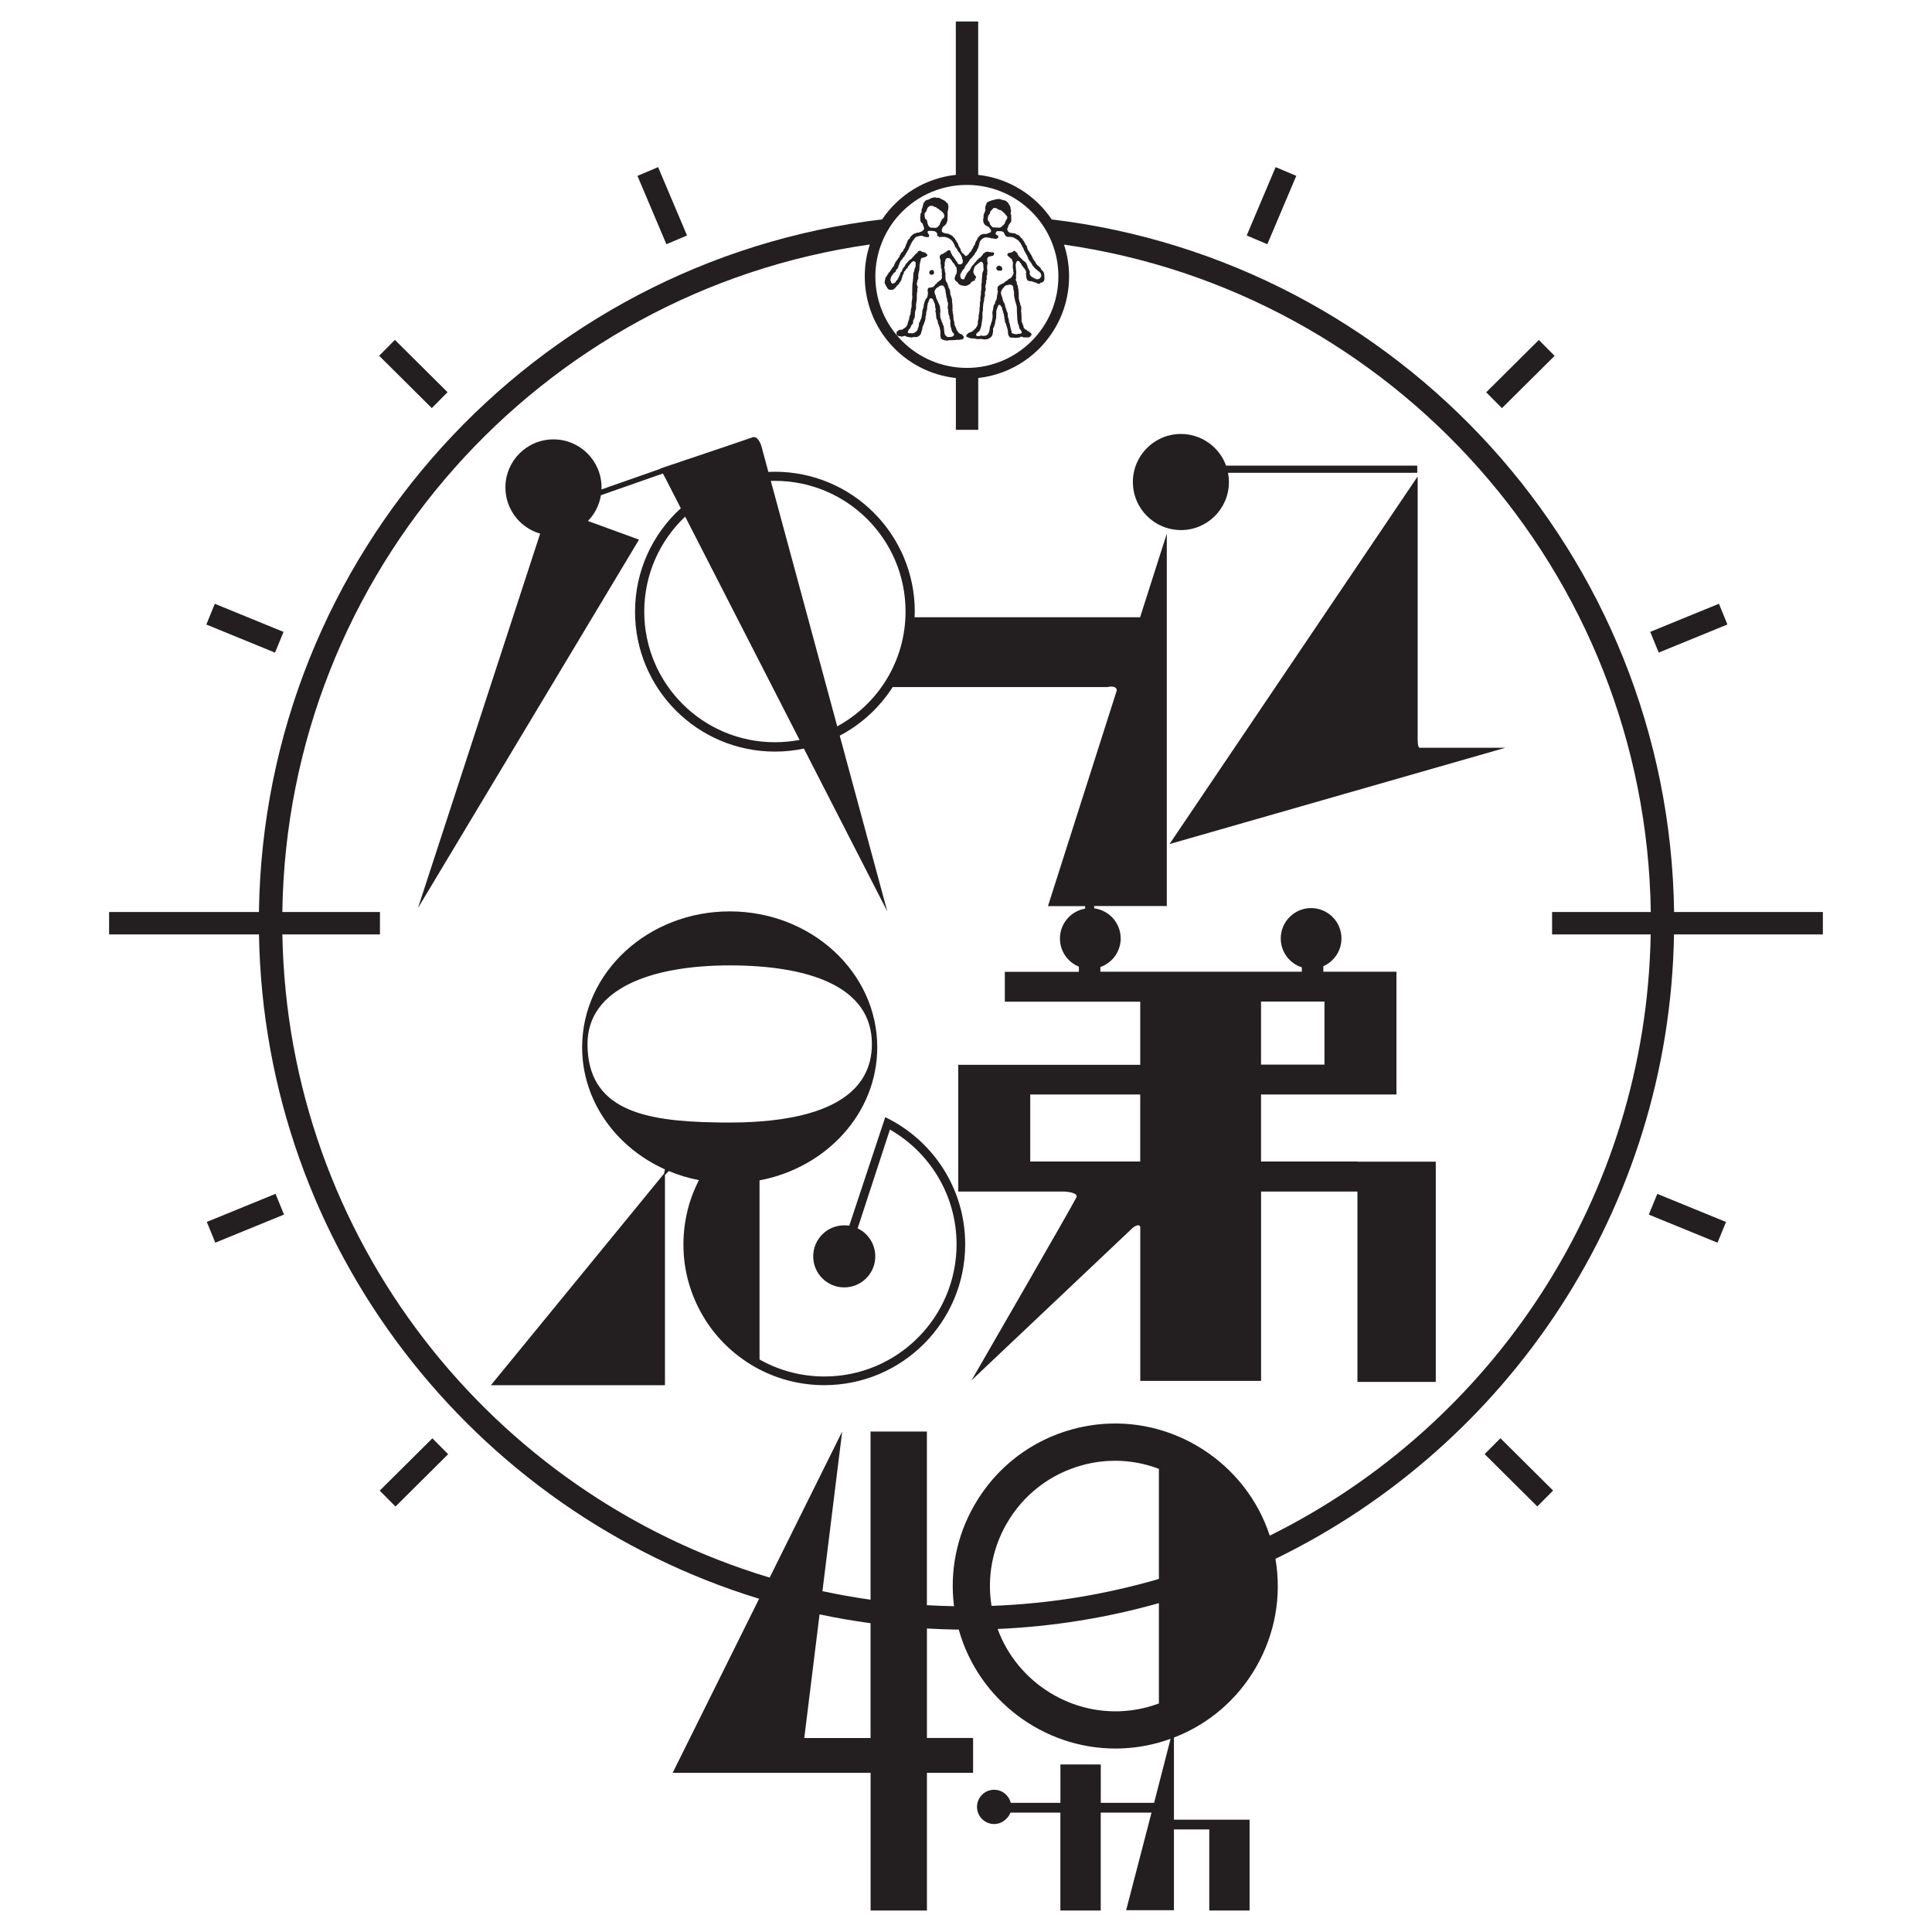 <?xml version="1.0" encoding="UTF-8"?>
<svg xmlns="http://www.w3.org/2000/svg" id="Layer_1" version="1.1" viewBox="0 0 450 450">
  <defs>
    <style>
      .st0, .st1 {
        fill: #231f20;
      }

      .st1 {
        fill-rule: evenodd;
      }
    </style>
  </defs>
  <rect class="st0" x="390.4" y="275.1" width="5.22" height="17.29" transform="translate(-18.4 540.07) rotate(-67.75)"></rect>
  <rect class="st0" x="351.16" y="334.31" width="5.22" height="17.29" transform="translate(-138.86 352.13) rotate(-45.18)"></rect>
  <rect class="st0" x="54.43" y="137.68" width="5.22" height="17.29" transform="translate(-99.98 143.71) rotate(-67.75)"></rect>
  <rect class="st0" x="93.67" y="78.46" width="5.21" height="17.29" transform="translate(-33.37 94) rotate(-45.18)"></rect>
  <rect class="st0" x="151.64" y="39.26" width="5.22" height="17.29" transform="translate(-6.47 63.94) rotate(-22.95)"></rect>
  <rect class="st0" x="384.71" y="143.71" width="17.29" height="5.22" transform="translate(-26.11 159.83) rotate(-22.25)"></rect>
  <rect class="st0" x="345.47" y="84.5" width="17.29" height="5.21" transform="translate(41.55 274.95) rotate(-44.82)"></rect>
  <rect class="st0" x="287.5" y="45.29" width="17.29" height="5.22" transform="translate(136.57 301.93) rotate(-67.05)"></rect>
  <rect class="st0" x="48.53" y="281.13" width="17.29" height="5.22" transform="translate(-103.15 42.76) rotate(-22.24)"></rect>
  <rect class="st0" x="87.77" y="340.35" width="17.29" height="5.21" transform="translate(-213.72 167.65) rotate(-44.82)"></rect>
  <path class="st1" d="M316.16,270.54h-22.44v-15.61h31.54v-28.6h-17.03v-1.28c2.49-1.1,4.22-3.58,4.22-6.47,0-3.91-3.17-7.07-7.07-7.07s-7.07,3.17-7.07,7.07c0,3.15,2.06,5.82,4.91,6.73v1.02h-46.92v-1.09c2.75-.97,4.73-3.58,4.73-6.66,0-3.6-2.7-6.57-6.18-7.01v-.54h16.92v-86.74l-6.22,19.48h-52.53c.02-.44.05-.87.05-1.31,0-17.99-14.59-32.58-32.58-32.58-.51,0-1.02.01-1.52.04l-1.68-6.2s-.77-2.32-2.01-1.86c-.77.29-8.91,3.03-14.95,5.07v-.02s-1.72.6-1.72.6c-2.8.94-4.82,1.62-4.82,1.62l.03.06-13.72,4.81c0-.15.01-.31.01-.47,0-6.18-5.01-11.19-11.2-11.19s-11.19,5.01-11.19,11.19c0,5.11,3.42,9.41,8.09,10.76l-28.46,87.21,51.49-85.81-11.9-4.34c1.56-1.61,2.65-3.69,3.02-6l14.44-5.06.47.87,3.7,7.22c-6.55,5.96-10.66,14.55-10.66,24.1,0,17.99,14.58,32.58,32.58,32.58,2.31,0,4.57-.24,6.75-.7l19.43,37.93-11.08-40.94c5.03-2.64,9.28-6.56,12.33-11.32h50.08s1.94-.54,2.13.74l-16.04,50.28h8.65v.59c-3.33.57-5.86,3.47-5.86,6.96,0,2.96,1.82,5.5,4.41,6.55v1.21h-17.25v6.96h31.54v14.69h-42.39v29.53h24.87c1.44.13,3.04.47,2.65,1.35-.69,1.55-24.42,42.61-24.42,42.61l37.57-35.54s1.39-1.13,1.73-.21v35.89h28.14v-44.1h22.44v44.33h18.25v-51.29h-18.25ZM293.72,233.28h14.77v14.69h-14.77v-14.69ZM180.49,172.88c-16.81,0-30.43-13.63-30.43-30.43,0-8.71,3.66-16.57,9.53-22.12l26.64,52.01c-1.86.35-3.78.54-5.74.54ZM195.01,169.19l-15.47-57.17c.31,0,.63-.02.95-.02,16.81,0,30.43,13.63,30.43,30.43,0,11.55-6.43,21.59-15.91,26.75ZM265.58,270.54h-25.62v-15.61h25.62v15.61Z"></path>
  <path class="st1" d="M389.93,212.42c-1.16-83.26-64.05-151.6-144.97-161.31-3.81-5.66-9.99-9.59-17.12-10.38V5h-5.21v35.73c-7.14.77-13.34,4.7-17.17,10.37C124.45,60.72,61.47,129.1,60.31,212.42H25.41v5.22h34.91c1.25,72.96,49.91,134.36,116.49,154.74l-20.13,40.54h46.1v32.08h13.12v-32.08h10.75v-8.11h-10.75v-25.5c2.23.12,4.48.21,6.73.25h.68c4.57,16.42,19.75,27.71,36.48,27.71,1.46,0,2.94-.09,4.41-.26,1.83-.22,3.64-.57,5.39-1.04,1.04-.28,2.06-.61,3.06-.97l-3.84,14.92h-12.42v-8.94h-9.4v8.94h-11.57c-.42-1.75-1.99-3.05-3.87-3.05-2.2,0-3.99,1.79-3.99,3.99s1.79,3.99,3.99,3.99c1.21,0,2.27-.55,3-1.39.35-.37.63-.79.8-1.26h11.63v22.8h9.4v-22.8h11.83l-5.91,22.72h11.13v-18.81h8.23v18.89h9.39v-21.16h-17.62v-19.13c8.05-3.1,14.75-8.81,19.12-16.39,4.45-7.72,6.01-16.57,4.53-25.24,54.16-26.33,91.74-81.44,92.83-145.44h34.67v-5.22h-34.66ZM205.37,56.58c.84-2.14,2.02-4.12,3.47-5.86,3.91-4.68,9.79-7.65,16.36-7.65s12.47,2.98,16.38,7.67c1.45,1.74,2.63,3.71,3.47,5.86.95,2.41,1.47,5.04,1.47,7.78,0,11.77-9.54,21.31-21.32,21.31s-21.31-9.54-21.31-21.31c0-2.76.53-5.39,1.48-7.8ZM202.77,404.82h-15.44l3.56-28.8c3.91.83,7.87,1.51,11.88,2.06v26.74ZM234.49,354.85c3.89-6.75,10.18-11.59,17.71-13.61,1.36-.37,2.76-.64,4.16-.8,1.14-.14,2.27-.2,3.4-.2,3.53,0,6.96.67,10.17,1.88v25.64c-12.43,3.63-25.49,5.79-38.98,6.28-1.07-6.6.15-13.31,3.53-19.19ZM269.93,373.41v23.36c-.85.31-1.71.59-2.59.83-1.37.37-2.77.64-4.15.8h0c-13.42,1.6-26.24-6.45-30.82-18.98,12.97-.56,25.55-2.63,37.57-6.02ZM384.48,217.64c-1.09,61.44-36.95,114.4-88.73,140.04-5.54-16.96-22.55-27.99-40.42-25.86-1.81.22-3.62.57-5.38,1.04-9.77,2.62-17.92,8.9-22.97,17.66-4.17,7.23-5.8,15.45-4.77,23.6-2.12-.04-4.22-.12-6.32-.24v-40.45h-13.12v39.17c-3.78-.53-7.52-1.2-11.21-1.99l4.6-37.18-16.89,34.02c-64.8-19.44-112.25-78.98-113.5-149.81h22.73v-5.22h-22.74c1.14-79.33,60.23-144.63,136.84-155.47-.77,2.34-1.18,4.84-1.18,7.44,0,12.27,9.29,22.37,21.22,23.66v12.07h5.21v-12.08c11.9-1.31,21.16-11.4,21.16-23.65,0-2.59-.41-5.08-1.18-7.41,76.53,10.91,135.53,76.18,136.67,155.45h-22.99v5.22h22.97Z"></path>
  <path class="st1" d="M206.28,260.25l-.08-.07-8.39,25.31c-.38-.06-.77-.09-1.17-.09-3.99,0-7.23,3.24-7.23,7.23s3.23,7.23,7.23,7.23,7.23-3.23,7.23-7.23c0-2.87-1.68-5.36-4.11-6.52l7.52-23.01c9.27,5.3,15.52,15.29,15.52,26.73,0,17-13.78,30.78-30.78,30.78-5.49,0-10.64-1.44-15.11-3.96v-41.72c15.65-2.96,27.42-15.72,27.42-31,0-17.48-15.39-31.65-34.37-31.65s-34.37,14.17-34.37,31.65c0,12.5,7.87,23.3,19.29,28.44l-.21.99-40.34,49.29h40.55v-48.97l.9-.92c2.22.93,4.57,1.64,7.01,2.12-.07.13-.13.27-.2.4-.07.13-.13.26-.19.4-.09.18-.17.37-.26.55-.06.13-.12.26-.18.39-.09.2-.17.41-.26.61-.05.12-.1.23-.14.34-.13.32-.25.63-.37.95-.03.07-.05.14-.08.22-.09.26-.18.51-.27.77-.04.12-.08.24-.12.37-.07.21-.14.42-.2.64-.04.14-.08.27-.11.4-.06.21-.12.42-.17.63-.03.13-.07.26-.1.4-.06.23-.11.46-.16.69-.03.11-.05.22-.08.34-.07.34-.14.69-.2,1.04,0,.04-.01.07-.02.11-.05.31-.11.63-.15.94-.02.12-.03.24-.05.36-.03.24-.06.47-.09.71-.02.13-.03.27-.04.4-.02.23-.04.46-.06.69,0,.13-.02.27-.03.4-.02.25-.03.49-.04.74,0,.12-.01.23-.02.35-.01.36-.02.73-.02,1.1s0,.71.02,1.06c0,.1,0,.2.01.29,0,.28.03.56.04.84,0,.08,0,.16.01.23.03.34.06.69.09,1.03,0,.08.02.15.03.23.03.28.07.55.1.83.01.09.03.19.04.28.1.68.22,1.36.36,2.03.02.09.04.18.06.26.06.27.12.54.19.81.02.07.03.14.05.21.08.33.17.66.27.98.02.06.04.12.05.18.08.27.16.54.25.81.03.08.05.16.08.24.21.65.45,1.29.7,1.92.03.07.06.14.09.22.11.27.22.53.34.8.02.05.04.1.07.15.14.31.28.63.43.93.02.04.04.08.06.12.13.27.27.54.41.8.03.06.06.12.09.18.32.6.67,1.2,1.02,1.78.03.05.06.1.09.15.16.26.33.52.5.78.02.03.04.06.06.09.2.29.4.58.6.87.01.02.03.04.04.06.19.26.38.52.58.78.03.04.06.08.09.12.43.55.87,1.09,1.33,1.61.03.03.05.06.08.09.22.25.45.5.67.74,0,0,.02.02.03.03.49.52,1,1.02,1.52,1.5.03.02.05.04.07.07.52.48,1.06.95,1.61,1.39.02.02.04.03.06.05.27.22.55.44.84.65.57.44,1.17.85,1.77,1.25.02.01.04.03.06.04.6.39,1.21.77,1.84,1.12.02,0,.03.02.05.03.3.17.6.33.91.49.01,0,.03.01.04.02h0c4.52,2.35,9.66,3.67,15.11,3.67,18.13,0,32.82-14.7,32.82-32.82,0-13.02-7.58-24.26-18.56-29.57ZM175.75,261.3c-1.88.11-3.81.16-5.79.16-1.1,0-2.19,0-3.27-.03-16.76-.27-29.85-2.94-29.85-18.27,0-12.89,14.83-18.3,33.12-18.3s33.12,4.81,33.12,18.3c0,11.29-9.98,16.37-23.66,17.83-.82.09-1.66.16-2.5.22-.38.03-.77.05-1.16.08Z"></path>
  <path class="st1" d="M210.97,78.27v.06c.08.02.16.04.24.06v.06c.41.06.83.12,1.25.18v-.06h.18v-.06h1.01v-.06h.12v-.06h.12v-.06c.06-.02.12-.04.18-.06.07-.24.03-.07.18-.18.04-.06.08-.12.12-.18h.06v-.12h.06c.04-.2.08-.4.12-.59h.06v-.18h.06v-.18h.06v-.3h.06v-.36h.06v-.18h.06v-.12h.06v-.18h.06v-.12h.06v-.12h.06v-.12h.06v-.24h.06v-.18h.06v-.12h.06c.02-.14.04-.28.06-.42h.06v-.65h.06v-.24h.06c.02-.3.04-.59.06-.89h.06v-.18h.06v-.24h.06c.02-.34.04-.67.06-1.01h.06c.02-.2.04-.4.06-.59h.06v-.12h.06v-.18h.06c.02-.08.04-.16.06-.24h.06c.08-.2-.03-.37.12-.47.06-.04.41-.13.53-.06v.06c.35.09.23.24.36.53h.06c.02.1.04.2.06.3h.06c.02.08.04.16.06.24h.06v.18h.06c.02.26.04.51.06.77.03.11.16.48.12.65h-.06v.48h.06v.3h.06v.53h.06v.59h.06c.04.12.08.24.12.36h.06v.12h.06c.04.26.08.51.12.77h.06v.12h.06c.02.12.04.24.06.36h.06v.12h.06v.18h.06v.24h.06v.24h.06v.3h.06v1.42h.06v.24h.06v.24h.06c.11.17.55.35.77.42h.42v.06c.18.05.44-.03.53-.06.35-.1.88.03,1.19-.06h.47v-.06h1.01v-.06h.48v-.06h.12v-.06c.06-.02.12-.04.18-.06.04-.18.1-.27.12-.47-.08-.06-.06-.1-.12-.18h-.06v-.12c-.08-.06-.16-.12-.24-.18v-.06c-.18-.06-.36-.12-.54-.18-.02-.04-.04-.08-.06-.12h-.12c-.04-.06-.08-.12-.12-.18h-.06v-.12s-.08-.04-.12-.06v-.12c-.06-.04-.12-.08-.18-.12v-.12h-.06v-.12h-.06v-.24h-.06v-.12h-.06c-.02-.1-.04-.2-.06-.3h-.06c-.02-.08-.04-.16-.06-.24h-.06v-.18h-.06c-.02-.24-.04-.48-.06-.71h-.06v-.24h-.06v-.24h-.06c-.02-.4-.04-.79-.06-1.19h-.06v-.3h-.06v-.47h-.06v-.71c0-.56,0-1.07-.12-1.48v-.71h-.06v-.24h-.06v-.18h-.06v-.18h-.06v-.18h-.06v-.12h-.06c-.04-.4-.08-.79-.12-1.19h-.06c-.04-.12-.08-.24-.12-.36h-.06v-.12h-.06v-.18h-.06v-.18h-.06v-.18h-.06c-.02-.14-.04-.28-.06-.42h-.06v-.12h-.06v-.12s-.08-.04-.12-.06v-.12h-.06v-.12h-.06v-.18h-.06v-.12h-.06c-.02-.44-.04-.87-.06-1.31h.06v-.24h-.06v-.24h-.06v-.24h-.06v-.48c-.03-.12-.17-.4-.12-.59h.06v-.3h.06c-.02-.18-.04-.36-.06-.53h.06v-.36h.06v-.24h.06v-.24h.06v-.12h.06c.04-.06.08-.12.12-.18.12-.04.24-.08.35-.12v.06h.42c.1.12.2.24.3.36h.06v.12c.06.04.12.08.18.12.02.08.04.16.06.24.04.02.08.04.12.06v.12c.12.1.24.2.36.3v.12l.12.12v.12s.08.04.12.06c.02.08.04.16.06.24.06.04.12.08.18.12v.12h.06c.02.32.04.63.06.95h-.06v.42h-.06v.12h-.06c-.14.27-.51,1.08-.24,1.37.06.23.14.18.3.3v.06c.1.08.14.14.3.18.12.46.59.62,1.01.77h.24c.13.04.55.13.77.06v-.06c.16-.06.34-.04.47-.12.02-.04.04-.08.06-.12.08-.02.16-.04.24-.06v-.06c.08-.06.16-.12.24-.18v-.12h.06c.04-.06.08-.12.12-.18h.12c.04-.06.08-.12.12-.18.19-.1.37,0,.54-.18.09-.09.06-.35.06-.53.09.04.1.05.24.06,0-.21-.03-.46-.12-.59-.08-.06-.16-.12-.24-.18-.04-.12-.08-.24-.12-.36h-.06v-.12h-.06c-.07-.18.02-.78.06-.89h.06c.02-.14.04-.28.06-.42h.06v-.12s.08-.04.12-.06v-.12c.08-.06.16-.12.24-.18.02-.04.04-.08.06-.12h.12c.08-.1.16-.2.24-.3h.12s.04-.08.06-.12c.16-.11.31-.14.42-.3.43,0,.38.02.53.3h.06v.12h.06c.02.4.04.79.06,1.19h.06c.03.13-.06.17-.06.18v.3h-.06c-.02.08-.04.16-.06.24h-.06v.18h-.06c-.06.69-.12,1.38-.18,2.08h.06c-.04.2-.08.4-.12.59-.03.66.03,1.33-.12,1.84v.65c-.05.2-.11.45-.12.71v.77h-.06v.24h-.06v1.13h-.06c-.02.4-.04.79-.06,1.19h-.06v.41h-.06v.36h-.06v.77h-.06v.3h-.06v.3h-.06v.71h-.06v.24h-.06c-.02.08-.04.16-.06.24h-.06v.12s-.08.04-.12.06c-.05.08-.04.23-.12.3h-.12v.06c-.06.04-.12.08-.18.12v.12l-.12.12h-.12c-.08.1-.16.2-.24.3-.1.02-.2.04-.3.06v.06c-.08.02-.16.04-.24.06v.06h-.18v.06h-.12v.06h-.12s-.04.08-.06.12c-.1.08-.2.16-.3.24-.02.06-.04.12-.06.18h-.06c.03.5.28.4.65.53v.06h.18v.06h.18v.06h.83v.06h.36v.06h.3v.06c.34-.02.67-.04,1.01-.06.44.13,1.16.19,1.6,0v-.06c.08-.02.16-.04.24-.06v-.06c.08-.02.16-.04.24-.06.04-.06.08-.12.12-.18.1-.08.2-.16.3-.24.02-.12.04-.24.06-.36h.06v-.18h.06v-.36h.06v-.89h.06c.02-.08.04-.16.06-.24h.06v-.18h.06v-.12h.06c.02-.14.04-.28.06-.42h.06v-.12h.06v-.42c.08-.28.16-.67.24-.95.02-.57.04-1.15.06-1.72.13-.45.31-.84.47-1.25.12-.04.05,0,.12-.06.48.01.29.09.48.36.06.04.12.08.18.12v.12h.06v.36h.06v.18h.06v.18h.06v.18h.06v.24h.06v.24h.06v.12h.06c.02.2.04.4.06.59h.06v.53h.06v.24h.06v.48h.06c.02.1.04.2.06.3.04.02.08.04.12.06v.12h.06c.02.16.04.32.06.47h.06v.12h.06v.3h.06v.18h.06v.24h.06v.24h.06v.71h.06v.24h.06v.18h.06v.18h.06c.08.1.16.2.24.3h.12c.14.13.43,0,.65.06.41.12,1.15-.01,1.6-.06.02-.06.04-.12.06-.18.2.02.39.04.59.06v.12h1.42c.06-.07.11-.06.18-.12v-.06h.12c.02-.06.04-.12.06-.18.06-.04.12-.08.18-.12v-.12c.07-.07.03,0,.06-.12-.12-.1-.05-.14-.12-.24-.08-.06-.16-.12-.24-.18v-.06h-.12s-.04-.08-.06-.12c-.06-.02-.12-.04-.18-.06v-.06c-.08-.02-.16-.04-.24-.06-.04-.06-.08-.12-.12-.18h-.12s-.04-.08-.06-.12c-.08-.02-.16-.04-.24-.06-.12-.14-.24-.28-.36-.42-.02-.16-.04-.32-.06-.47h-.06v-.12h-.06c-.02-.12-.04-.24-.06-.36h-.06v-.12h-.06v-.18h-.06v-.12h-.06v-.77c-.02-.49-.04-.99-.06-1.48h-.06c.02-.38.04-.75.06-1.13h-.06v-.24h-.06v-.12h-.06v-.18h-.06c-.02-.16-.04-.32-.06-.48h-.06v-.18h-.06c-.02-.14-.04-.28-.06-.42h-.06v-.3h-.06v-1.6h-.06v-.59h-.06v-.3h-.06v-.48h-.06v-.18h-.06c-.02-.08-.04-.16-.06-.24h-.06c-.02-.22-.04-.43-.06-.65-.04-.02-.08-.04-.12-.06-.02-.1-.04-.2-.06-.3h-.06c-.03-.12.1-.4.12-.48-.02-.26-.04-.51-.06-.77h.06v-1.01h-.06v-.71h-.06v-.83h.06c.02-.12.04-.24.06-.36h.06v-.12h.06c.04-.06.08-.12.12-.18.21,0,.32.03.48.06.04.13.05.15.12.24h.06v.12s.08.04.12.06v.06s.08.04.12.06v.12l.12.12v.12h.06v.12c.08.06.16.12.24.18v.12s.08.04.12.06v.12c.08.06.16.12.24.18.02.06.04.12.06.18.04.02.08.04.12.06v.12h.06c.04.12.08.24.12.36h.06v.3h-.06c-.05.19.03.49.06.59v.59h.06v.12h.06v.18h.06c.02.08.04.16.06.24.18.05.31.18.47.24h.53v.06h.24v.06h.12v.06h.24v.06c.18.04.36.08.53.12v.06h.12v.06c.21.11.45.12.77.12-.02-.14-.03-.15-.06-.24.13-.04.39,0,.53-.06v-.06c.2-.1.36-.18.42-.42.15-.16.06-.79.06-1.07,0-.57-.14-.9-.41-1.19-.1-.08-.2-.16-.3-.24-.02-.08-.04-.16-.06-.24-.09-.17-.31-.38-.47-.47v-.12h-.12c-.04-.06-.08-.12-.12-.18h-.12l-.12-.12v-.12c-.06-.04-.12-.08-.18-.12v-.12s-.08-.04-.12-.06c-.04-.12-.08-.24-.12-.36-.08-.06-.16-.12-.24-.18-.02-.08-.04-.16-.06-.24-.06-.04-.12-.08-.18-.12-.02-.1-.04-.2-.06-.3h-.06c-.02-.08-.04-.16-.06-.24h-.06c-.02-.08-.04-.16-.06-.24l-.12-.12v-.12s-.08-.04-.12-.06c-.02-.08-.04-.16-.06-.24-.04-.02-.08-.04-.12-.06v-.12s-.08-.04-.12-.06v-.12s-.08-.04-.12-.06c-.02-.08-.04-.16-.06-.24-.04-.02-.08-.04-.12-.06v-.12h-.06c-.04-.12-.08-.24-.12-.36h-.06v-.36h-.06c-.02-.08-.04-.16-.06-.24h-.06v-.12c-.06-.04-.12-.08-.18-.12v-.12s-.08-.04-.12-.06v-.18h-.06v-.12h-.06v-.12s-.08-.04-.12-.06v-.12s-.08-.04-.12-.06v-.12s-.08-.04-.12-.06v-.12s-.08-.04-.12-.06v-.12c-.18-.16-.36-.32-.53-.47v-.12s-.08-.04-.12-.06c-.06-.08-.12-.16-.18-.24-.18-.06-.36-.12-.54-.18v-.06h-.12s-.04-.08-.06-.12h-.12v-.06c-.43-.06-.87-.12-1.31-.18-.06-.07-.11-.06-.18-.12v-.06h-.12c-.08-.06-.07-.21-.12-.3-.04-.02-.08-.04-.12-.06v-.18s-.08,0-.06-.12h.06v-.18h.06v-.12h.06c.04-.18.08-.36.12-.53h.06v-.12h.06v-.12s.08-.04.12-.06v-.12c.06-.04.12-.08.18-.12v-.12s.08-.04.12-.06v-.12h.06c.1-.23.06-.69.06-1.01v-.59h-.06v-.18h-.06c-.06-.19.03-.49.06-.59.07-.27-.07-.61-.12-.77v-.36h-.06v-.12h-.06v-.12l-.12-.12v-.12s-.08-.04-.12-.06v-.12s-.08-.04-.12-.06c-.02-.08-.04-.16-.06-.24-.08-.06-.16-.12-.24-.18-.02-.04-.04-.08-.06-.12h-.12s-.04-.08-.06-.12h-.12s-.04-.08-.06-.12h-.3v-.06h-.18v-.06h-.3v-.06h-.18v-.06c-.59-.21-1.21-.05-1.72.12h-.24v.06c-.12.02-.23.04-.36.06v.06h-.12v.06h-.24v.06c-.2.08-.29.03-.42.18-.24.07-.07.02-.18.18-.04.02-.08.04-.12.06v.12h-.06v.18h-.06v.12h-.06v.18h-.06v.18h-.06v1.01h-.06c-.02.12-.04.24-.06.36h-.06c-.02.08-.04.16-.06.24h-.06c-.02.14-.04.28-.06.42h-.06v.77h-.06c-.11.38.06,1.06.18,1.25.04.02.08.04.12.06v.12h.06c.04.06.08.12.12.18h.12v.06h.12s.04.08.06.12h.12v.06h.12l.12.12h.12c.18.24.35.48.53.71v.47c-.04.08-.91.43-1.07.48h-.83c-.22.1-.44.2-.65.3-.02.06-.04.12-.06.18h-.12c-.07.26-.19.2-.3.36v.12s-.08.04-.12.06c-.04.14-.08.28-.12.42-.04.02-.08.04-.12.06-.04.12-.08.24-.12.36-.04.02-.08.04-.12.06-.08.13,0,.25-.06.42h-.06c-.02.08-.04.16-.06.24h-.06v.12s-.08.04-.12.06v.12s-.08.04-.12.06c-.02.12-.04.24-.06.36-.04.02-.08.04-.12.06-.02.06-.04.12-.06.18h-.06c-.04.12-.08.24-.12.36-.04.02-.08.04-.12.06v.12c-.14.12-.28.24-.41.36v.12s-.08.04-.12.06v.12c-.06.02-.12.04-.18.06v.06c-.13.11-.22.19-.41.24-.07.07,0,.03-.12.06-.06-.08-.14-.07-.18-.12v-.12s-.08-.04-.12-.06c-.04-.06-.08-.12-.12-.18h-.12s-.04-.08-.06-.12c-.1-.08-.2-.16-.3-.24-.04-.12-.08-.24-.12-.36-.04-.02-.08-.04-.12-.06-.02-.14-.04-.28-.06-.42h-.06c-.02-.08-.04-.16-.06-.24-.04-.02-.08-.04-.12-.06-.02-.08-.04-.16-.06-.24-.04-.02-.08-.04-.12-.06-.04-.18-.08-.36-.12-.53h-.06c-.02-.08-.04-.16-.06-.24h-.06v-.12c-.06-.04-.12-.08-.18-.12-.04-.12-.08-.24-.12-.36-.06-.04-.12-.08-.18-.12-.02-.08-.04-.16-.06-.24-.24-.26-.47-.51-.71-.77-.32-.16-.63-.32-.95-.47h-.36c-.21-.06-.77-.17-.89-.3-.09-.06-.1-.12-.18-.18v-.59h.06v-.12h.06c.02-.08.04-.16.06-.24.04-.02.08-.04.12-.06v-.12c.08-.06.16-.12.24-.18.02-.04.04-.08.06-.12h.12c.06-.08.12-.16.18-.24h.06v-.12s.08-.04.12-.06v-.12h.06v-.18h.06v-.18h.06v-.18h.06v-.89c.1-.35-.04-.95.06-1.3.07-.25.23-.97.12-1.37-.04-.13-.1-.3-.12-.47-.14-.1-.28-.2-.41-.3-.02-.06-.04-.12-.06-.18h-.12c-.04-.06-.08-.12-.12-.18h-.12l-.12-.12h-.12v-.06h-.12s-.04-.08-.06-.12h-.18v-.06h-.12v-.06h-.12s-.04-.08-.06-.12h-.12v-.06h-.18v-.06h-.71v-.06c-.42-.12-.89.08-1.13.18h-.18s-.04.08-.06.12c-.06.02-.12.04-.18.06v.06c-.28.08-.55.16-.83.24-.06.08-.12.16-.18.24h-.06v.12c-.08.06-.16.12-.24.18-.08.13-.06.32-.12.47h-.06v.36h-.06c-.02.12-.04.24-.06.36h-.06v.18h-.06v.12h-.06c-.02.3-.04.59-.06.89-.06.02-.12.04-.18.06,0,.52-.19.92-.06,1.37v.47h.06c.02.08.04.16.06.24.14.12.28.24.41.36v.12h.06v.24h.06c.03.07.27.77.24.83h-.06c-.03.37-.08.26-.3.42-.02.04-.04.08-.06.12-.06.02-.12.04-.18.06v.06c-.14.08-.31.06-.47.12v.06h-.18v.06h-.35c-.3.1-.59.2-.89.3-.04.06-.08.12-.12.18h-.12c-.12.14-.24.28-.36.42-.04.02-.08.04-.12.06-.04.12-.08.24-.12.36-.16.14-.32.28-.47.42-.02.08-.04.16-.06.24h-.06v.24h-.06c-.04.12-.08.24-.12.36h-.06v.18h-.06v.12h-.06c-.02.12-.04.24-.06.36h-.06c-.04.12-.08.24-.12.36h-.06v.12c-.06.04-.12.08-.18.12-.04.14-.08.28-.12.42h-.06c-.07.09-.08.1-.12.24-.36.09-.37.41-.53.71h-.06v.12h-.06v.18h-.06v.12h-.06v.12c-.06.04-.12.08-.18.12v.12h-.06c-.02.06-.04.12-.06.18-.06.04-.12.08-.18.12-.02.08-.04.16-.06.24-.08.06-.16.12-.24.18v.12s-.08.04-.12.06c-.02.1-.04.2-.06.3-.04.02-.08.04-.12.06v.18h-.06v.18h-.06v.12s-.08.04-.12.06v.12s-.08.04-.12.06v.12c-.08.06-.16.12-.24.18v.12s-.08.04-.12.06c-.02.08-.04.16-.06.24-.06.04-.12.08-.18.12v.12s-.08.04-.12.06v.12c-.08.06-.16.12-.24.18-.02.06-.04.12-.06.18-.04.02-.08.04-.12.06v.12s-.08.04-.12.06c-.04.12-.08.24-.12.36-.08.06-.16.12-.24.18v.12h-.06c-.02.08-.04.16-.06.24h-.06v.24c-.06.18-.21.65-.12.95h.06v.24s.08.04.12.06v.12l.12.12c.02.08.04.16.06.24.04.02.08.04.12.06v.12h.06v.12h.06c.11.18.12.3.36.36.16.14.75.07.95.06.1-.12.14-.05.24-.12.08-.1.16-.2.24-.3h.12c.02-.06.04-.12.06-.18.08-.06.16-.12.24-.18v-.12c.18-.16.36-.32.53-.48v-.12s.08-.04.12-.06v-.12c.08-.06.16-.12.24-.18v-.18h.06v-.12s.08-.04.12-.06c.02-.14.04-.28.06-.42h.06v-.12h.06v-.36h.06c.02-.08.04-.16.06-.24h.06v-.18s.08-.04.12-.06v-.12h.06c.06-.16-.03-.34.06-.47.1-.08.19-.16.3-.24.02-.06.04-.12.06-.18.04-.02.08-.04.12-.06v-.12c.14-.12.28-.24.41-.36.04-.12.08-.24.12-.36.08-.06.16-.12.24-.18v-.12c.08-.06.16-.12.24-.18v-.12s.08-.04.12-.06c.04-.06.08-.12.12-.18.17-.12.24-.09.36-.3.44,0,.4.14.65.3-.02.36-.04.71-.06,1.07h-.06v.18h-.06v.12h-.06v.18h-.06c-.02.18-.04.36-.06.53h-.06v.18h-.06v.18h-.06v.3h-.06c.02.16.04.32.06.48h-.06v.65h-.06v.59h-.06v.42h-.06c-.02.89-.04,1.78-.06,2.67.02.24.04.47.06.71h-.06v.47h-.06v.42h-.06v1.25h-.06v.24h-.06v.24h-.06v.59h-.06v.48h-.06v.18h-.06v.18h-.06v.18h-.06c-.02.16-.04.32-.06.48h-.06v.41h-.06v.12h-.06v.18h-.06v.12h-.06v.18h-.06v.36h-.06c-.04.12-.08.24-.12.36h-.06v.12s-.08.04-.12.06v.12l-.12.12h-.12c-.04.06-.08.12-.12.18h-.12v.06c-.06.02-.12.04-.18.06-.04.06-.08.12-.12.18h-.18v.06c-.24.02-.48.04-.71.06-.2.16-.4.32-.59.47,0,.39,0,.58.12.83.18.06.36.12.53.18h.41v.06c.4.11.58-.25.95-.12ZM219.94,66.81c.1.3.2.59.3.89v.48h.06v.3h.06v.3h.06v.47h.06v.12h.06v.18h.06v.53h.06v.18h.06v.18h.06v.18h.06c-.04.4-.08.79-.12,1.19h.06v.18h.06v.65h.06v.48h.06v.18h.06v.18h.06v.18h.06c.02.2.04.4.06.59h.06v.18h.06v.24h.06c-.02.26-.04.51-.06.77h.06v.59h.06v.18h.06v.18h.06v.18h.06v.36h.06c.04.12.08.24.12.36h.06v.12c.08.06.16.12.24.18.07.1,0,.13.12.24v.24h-.06c-.12.44-.88.44-1.48.42-.06-.07-.11-.06-.18-.12v-.06h-.12v-.06c-.06-.04-.12-.08-.18-.12v-.12s-.08-.04-.12-.06v-.18h-.06c-.08-.65-.16-1.31-.24-1.96-.04-.02-.08-.04-.12-.06v-.12h-.06c-.02-.14-.04-.28-.06-.42h-.06v-.12h-.06c-.14-.41-.28-.83-.42-1.25v-.48c-.02-.14-.04-.28-.06-.42h.06c.08-.31,0-1.15-.06-1.36v-.3h-.06v-.12h-.06v-.18h-.06c-.04-.12-.08-.24-.12-.36h-.06v-.12h-.06v-.18h-.06c-.02-.08-.04-.16-.06-.24h-.06v-.12h-.06v-.18h-.06c-.02-.08-.04-.16-.06-.24h-.06c-.06-.26-.12-.51-.18-.77h-.06v-.12h-.06v-.18h-.06v-.24h-.06c0-.31,0-.51.12-.71h.06v-.12s.08-.04.12-.06v-.12c.06-.04.12-.08.18-.12v-.06h.12s.04-.08.06-.12c.08-.02.16-.04.24-.06.04-.06.08-.12.12-.18h.12v-.06c.12-.07.13,0,.24-.12h.59c.08.1.16.2.24.3h.06ZM236.61,70.55v.18h.06v.24h.06v.18h.06v.36h.06v.89c.04.77.08,1.54.12,2.31h.06v.41h.06v.3h.06c.02.08.04.16.06.24h.06v.24h.06v.18h.06v.36h.06v.12c.06.04.12.08.18.12v.12s.08.04.12.06c.13.19.24.4.24.71-.06.02-.12.04-.18.06v.06h-.12v.06h-.65v.06c-.42.12-.97-.06-1.19-.18h-.12c-.2-.14-.04-.29-.12-.53h-.06v-.24h-.06v-.24h-.06v-.18h-.06c-.02-.18-.04-.36-.06-.53h-.06v-.36h-.06v-.18h-.06v-.18h-.06v-.18h-.06v-.42h-.06v-.3h-.06v-.24s-.08-.04-.12-.06c-.02-.36-.04-.71-.06-1.07h-.06v-.18h-.06c-.02-.08-.04-.16-.06-.24h-.06c-.02-.14-.04-.28-.06-.42h-.06v-.12h-.06v-.24h-.06v-.12h-.06c-.04-.24-.08-.48-.12-.71h-.06v-.18h-.06c-.02-.08-.04-.16-.06-.24h-.06c-.04-.12-.08-.24-.12-.36h-.06v-.12h-.06v-.3h-.06v-.18h-.06v-.3h-.06c-.02-.08-.04-.16-.06-.24h-.06v-.24h-.06v-.24h-.06c-.1-.33.13-.9.24-1.07.04-.02.08-.04.12-.06v-.12c.06-.04.12-.08.18-.12v-.12c.06-.04.12-.08.18-.12v-.12c.06-.02.12-.04.18-.06.04-.06.08-.12.12-.18h.12v-.06c.16-.02.32-.04.47-.06v-.06c.18-.02.35-.04.53-.06v.06h.24c.11.04.25.18.36.24.03.08.02.13.06.24h.06v.59h.06v.24h.06v.3h.06v1.07h.06v.3h.06v.24h.06v.3h.06v.3h.06v.18h.06v.18h.06ZM230.74,52.51v-.12s-.08-.04-.12-.06c-.06-.22-.12-.43-.18-.65-.08-.06-.16-.12-.24-.18-.02-.08-.04-.16-.06-.24h-.06c-.06-.18.07-.96.12-1.07.04-.02.08-.04.12-.06v-.12h.06v-.12c.06-.04.12-.08.18-.12.04-.18.08-.36.12-.53.24-.26.48-.51.71-.77h.18v-.06c.22.04.43.08.65.12.04.06.08.12.12.18h.12v.06c.12.04.24.08.36.12v.06h.24v.06h.18c.06.08.12.16.18.24h.12c.04.06.08.12.12.18.14.12.28.24.42.36.02.06.04.12.06.18h.12c.04.15.09.19.18.3h.06c.07.1,0,.14.12.24,0,.32-.05.46-.18.65-.04.02-.08.04-.12.06v.12h-.06v.18h-.06c-.02.08-.04.16-.06.24h-.06v.18h-.06v.18c-.14.12-.28.24-.42.36-.02.04-.04.08-.06.12h-.12v.06c-.13.11-.22.25-.41.3-.09.08-.35.07-.53.06-.32-.03-.78-.05-1.19-.06-.1-.12-.14-.05-.23-.12-.06-.08-.12-.16-.18-.24-.04-.02-.08-.04-.12-.06ZM224.68,62.36c.02-.08.04-.16.06-.24h.06v-.12s.08-.04.12-.06v-.12c.06-.04.12-.08.18-.12v-.12c.06-.04.12-.08.18-.12.02-.06.04-.12.06-.18.04-.02.08-.04.12-.06v-.12s.08-.04.12-.06v-.12c.06-.04.12-.08.18-.12v-.18s.08-.04.12-.06v-.12c.16-.12.32-.24.47-.36v-.12c.08-.06.16-.12.24-.18v-.12c.12-.1.23-.2.35-.3.04-.12.08-.24.12-.36.04-.02.08-.04.12-.06v-.12c.06-.04.12-.08.18-.12v-.12s.08-.04.12-.06v-.12h.06v-.12h.06v-.18h.06v-.12s.08-.04.12-.06v-.18h.06v-.12h.06c.02-.14.04-.28.06-.42h.06v-.18h.06v-.3h.06v-.24h.06v-.12h.06v-.18s.08-.04.12-.06v-.12c.1-.08.2-.16.3-.24.02-.04.04-.08.06-.12h.12s.04-.08.06-.12h.12s.04-.08.06-.12h.18v-.06c.18-.02.36-.04.53-.06v.06h.54v.06h.3v.06h.18v.06h.47v.06h.36v.06c.22.06.5-.03.59-.12.14-.04.13-.06.24-.12.04-.23.04-.24,0-.48-.23-.06-.37-.26-.59-.36,0-.52.12-.42.3-.71.48,0,1.2-.08,1.42.18h.12c.07.04.08.22.12.3h.06v.12h.06v.12h.06v.12c.1.12.2.24.3.36h.12v.06h.12v.06c.31.12.46-.09.77,0v.06h.42v.06h.3v.06c.08.02.16.04.24.06.02.04.04.08.06.12.08.02.16.04.24.06.02.04.04.08.06.12h.12s.04.08.06.12h.12c.04.06.08.12.12.18h.12l.12.12v.12c.1.08.2.16.3.24v.12s.08.04.12.06c.02.08.04.16.06.24.04.02.08.04.12.06.06.18.12.36.18.53.04.02.08.04.12.06v.12h.06c.04.12.08.24.12.36h.06v.18h.06v.18s.08.04.12.06v.12l.12.12v.12h.06c.02.08.04.16.06.24.04.02.08.04.12.06.02.08.04.16.06.24.04.02.08.04.12.06v.12h.06v.12h.06v.18h.06v.12h.06v.18h.06v.18h.06v.12s.08.04.12.06v.12s.08.04.12.06v.12c.08.06.16.12.24.18v.12s.08.04.12.06v.12c.06.04.12.08.18.12v.12h.06v.12h.06v.18c.14.12.28.24.41.36v.12c.14.12.28.24.42.36.02.04.04.08.06.12h.12c.08.1.16.2.24.3h.12s.04.08.06.12h.12s.04.08.06.12c.1.08.2.16.3.24v.12h.06c.02.12.04.24.06.36h.06c0,.58-.22.56-.41.89-.1.02-.2.04-.3.06v.06h-.42v-.06h-.18v-.06c-.08-.02-.16-.04-.24-.06v-.06h-.18s-.04-.08-.06-.12h-.12s-.04-.08-.06-.12h-.12v-.06h-.12v-.06c-.06-.02-.12-.04-.18-.06-.04-.13-.05-.15-.12-.24h-.06c-.02-.08-.04-.16-.06-.24h-.06c-.1-.28.13-.47,0-.77h-.06c-.04-.12-.08-.24-.12-.36h-.06c-.02-.08-.04-.16-.06-.24-.04-.02-.08-.04-.12-.06v-.12h-.06v-.3h-.06v-.18h-.06v-.12h-.06v-.18h-.06v-.12h-.06v-.12c-.06-.04-.12-.08-.18-.12v-.12c-.08-.06-.16-.12-.24-.18v-.06h-.12s-.04-.08-.06-.12h-.12s-.04-.08-.06-.12c-.06-.02-.12-.04-.18-.06v-.12c-.28-.26-.55-.51-.83-.77v-.12c-.08-.06-.16-.12-.23-.18-.02-.12-.04-.24-.06-.36-.22-.2-.43-.4-.65-.59-.17.02-.25.04-.35.12-.02.04-.04.08-.06.12-.08.02-.16.04-.24.06v.06h-.24v.06h-.18v.06h-.35v.06c-.06.02-.12.04-.18.06-.07.16-.18.35-.06.53.06.04.12.08.18.12.04.06.08.12.12.18h.12c.08.1.16.2.24.3h.12v.06c.06.04.12.08.18.12v.12h.06v.12h.06v.18h.06v.18h.06v.18h.06c-.02.44-.04.87-.06,1.31h.06v.3h.06v.59h.06c.11.39-.13.7-.24.89v.12c-.06.04-.12.08-.18.12v.12h-.06c-.04.06-.08.12-.12.18h-.12s-.04.08-.06.12c-.12.04-.24.08-.35.12-.08.1-.16.2-.24.3h-.12s-.04.08-.06.12c-.06.02-.12.04-.18.06v.06h-.12s-.04.08-.06.12h-.12v.06c-.08.06-.16.12-.24.18-.02.04-.04.08-.06.12h-.18v.06h-.12v.06h-.12v.06h-.12v.06h-.12v.06c-.08.02-.16.04-.24.06-.02.04-.04.08-.06.12-.12.08-.24.16-.36.24-.04.22-.14.7-.06,1.01h.06v.36h-.06v.36h-.06v.3h-.06c-.02.28-.04.55-.06.83h-.06c-.06.16-.04.34-.12.47-.04.02-.08.04-.12.06v.12h-.06c-.02.18-.04.36-.06.53-.04.02-.08.04-.12.06v.12s-.08.04-.12.06c-.02.08-.04.16-.06.24h-.06v.42h-.06v.42h-.06v.24h-.06v.24h-.06v.36c.02.32.04.63.06.95-.02.08-.05-.02-.06.06v.41h-.06c-.02.18-.04.36-.06.53h-.06v.18h-.06v.12h-.06v.24h-.06v.18h-.06v.18h-.06v.18h-.06v.18h-.06v.42h-.06v.36h-.06v.24h-.06v.18h-.06v.18h-.06v.12s-.08.04-.12.06v.12c-.07.1-.22.15-.3.3-.29.06-.55.15-.95.12-.14-.01-.33-.12-.53-.06v.06h-.18v.06h-.59c-.06-.07-.15-.13-.24-.18.02-.61.48-.63.71-1.01h.12c.02-.08.04-.16.06-.24h.06v-.24h.06v-.12h.06c.04-.2.08-.4.12-.59h.06v-.3c.09-.29.09-.77.18-1.07v-.3h.06v-1.6h.06v-.3h.06v-.95h.06v-.65h.06v-.3h.06v-.24h.06c.02-.3.04-.59.06-.89h.06v-.18h.06v-.24h.06c-.02-.26-.04-.51-.06-.77h.06v-.24h.06v-.18h.06c.14-.43-.14-.83,0-1.31h.06v-.24h.06v-.3h.06c.05-.19-.08-.3-.06-.42h.06v-.24h.06v-.12h.06c-.02-.26-.04-.51-.06-.77h.06v-.24h.06v-.18h.06c-.02-.18-.04-.36-.06-.53h.06v-.65h-.06v-.89h.06v-.24h.06c.11-.37-.22-.98-.06-1.19,0-.73.56-.59,1.07-.77h.24v-.06c.12-.07.2-.2.24-.36h.06c-.02-.1-.04-.2-.06-.3-.08-.02-.16-.04-.24-.06v-.06h-.59v-.06h-.41v-.06c-.27-.08-.4-.02-.59.06h-.18s-.04.08-.06.12h-.12c-.04.06-.08.12-.12.18h-.12l-.12.12v.12s-.08.04-.12.06v.12c-.1.08-.2.16-.3.24v.12c-.08.06-.16.12-.24.18v.06h-.12s-.04.08-.06.12h-.12c-.04.06-.08.12-.12.18-.16.14-.32.28-.48.42v.12c-.16.14-.31.28-.47.42v.12c-.08.06-.16.12-.24.18v.12c-.12.1-.24.2-.36.3-.04.12-.08.24-.12.36-.04.02-.08.04-.12.06v.12h-.06v.12l-.12.12v.12c-.12.1-.24.2-.36.3v.12s-.08.04-.12.06v.06c-.06.04-.12.08-.18.12-.02.08-.04.16-.06.24h-.06c-.02.06-.04.12-.06.18-.04.02-.08.04-.12.06v.18h-.06v.12h-.06c-.04.12-.08.24-.12.36h-.06v.24h-.06v.06c-.15.03-.4.13-.53,0-.2-.05-.26-.15-.3-.36-.11-.12-.13-.62-.06-.83h.06c.02-.1.04-.2.06-.3.06-.04.12-.08.18-.12.02-.08.04-.16.06-.24.12-.16.24-.32.36-.47.1-.08.2-.16.3-.24ZM215.6,49.37s.08-.04.12-.06c.02-.08.04-.16.06-.24h.06v-.24h.06c.04-.12.08-.24.12-.36h.06v-.12c.08-.06.16-.12.24-.18v-.06h.12s.04-.08.06-.12h.18v-.06c.24.02.47.04.71.06v.06h.12v.06c.17.09.38.16.59.18.02.06.04.12.06.18.3.06.47.19.65.36.02.04.04.08.06.12h.12s.04.08.06.12h.12c.04.06.08.12.12.18h.12c.06.08.12.16.18.24h.06v.12s.08.04.12.06v.12h.06v.12h.06v.18h.06c.1.32-.17.73-.3.83-.06.02-.12.04-.18.06v.12s-.08.04-.12.06c-.02.08-.04.16-.06.24h-.06v.12h-.06c-.04.12-.08.24-.12.36h-.06v.18h-.06c-.02.1-.04.2-.06.3-.04.02-.08.04-.12.06v.12s-.08.04-.12.06c-.1.12-.2.24-.3.36-.1.02-.2.04-.3.06v.06c-.43-.02-.87-.04-1.31-.06-.14-.12-.28-.24-.41-.36-.25-.37-.33-.89-.42-1.42-.12-.04-.05,0-.12-.06-.39-.23-.44-.84-.41-1.48.1-.08.15-.21.24-.3ZM211.63,76.9v-.12c.1-.08.2-.16.3-.24v-.12s.08-.04.12-.06c.06-.18.12-.36.18-.53.04-.02.08-.04.12-.06v-.12c.08-.06.16-.12.24-.18v-.12h.06c.02-.26.04-.51.06-.77h.06c.04-.12.08-.24.12-.36h.06v-.12h.06v-.18h.06c.02-.46.04-.91.06-1.36h.06v-.24h.06v-.18h.06v-.18h.06v-1.25h.06v-.42h.06v-.36h.06v-1.07c0-.44.03-.75.12-1.07v-.65h.06c.14-.5-.3-.74-.18-1.19h.06v-.36h.06v-.3h.06c.02-.08.04-.16.06-.24h.06v-.18h.06c-.02-.24-.04-.48-.06-.71h.06v-.36c.09-.31.15-.71.24-1.01.02-.43.04-.87.06-1.31h.06v-.24h.06v-.3h.06v-.12h.06v-.42h.06v-.12h.06c.02-.06.04-.12.06-.18.26-.06.51-.12.77-.18v-.06h.18c.14-.1.27-.2.41-.3v-.3s-.08-.04-.12-.06c-.17-.19-.27-.31-.53-.42h-.18v-.06c-.14-.02-.28-.04-.42-.06-.02-.04-.04-.08-.06-.12h-.12v-.06h-.12v-.06c-.25-.09-.43.08-.59.12-.08.3-.4.46-.59.65-.36.4-.71.79-1.07,1.19-.08.02-.16.04-.24.06-.02.04-.04.08-.06.12-.14.12-.28.24-.42.36v.12c-.16.14-.32.28-.47.42v.12s-.08.04-.12.06c-.02.08-.04.16-.06.24-.04.02-.08.04-.12.06v.18c-.1.08-.2.16-.3.24v.12s-.08.04-.12.06v.18s-.08.04-.12.06c-.02.1-.04.2-.06.3h-.06v.18c-.1.08-.2.16-.3.24-.04.18-.08.36-.12.53h-.06c-.04.12-.08.24-.12.36h-.06v.12h-.06v.12h-.06v.18s-.08.04-.12.06c-.02.08-.04.16-.06.24-.12.1-.24.2-.36.3v.12c-.1.12-.2.24-.3.36-.18.06-.36.12-.53.18-.07-.09-.16-.09-.24-.18h-.06c-.02-.12-.04-.24-.06-.36h-.06v-.18h-.06c-.08-.26.21-.99.3-1.13.04-.02.08-.04.12-.06v-.12s.08-.04.12-.06v-.12s.08-.04.12-.06c.02-.06.04-.12.06-.18.06-.02.12-.04.18-.06.04-.06.08-.12.12-.18.06-.02.12-.04.18-.06.02-.12.04-.24.06-.36h.06v-.12c.12-.1.24-.2.36-.3v-.12h.06v-.12h.06v-.18h.06v-.24h.06c.02-.08.04-.16.06-.24h.06v-.18h.06c.02-.1.04-.2.06-.3h.06v-.12h.06v-.18s.08-.04.12-.06v-.06s.08-.04.12-.06v-.12c.08-.06.16-.12.24-.18v-.12s.08-.04.12-.06v-.12h.06v-.12c.1-.06.2-.12.3-.18.04-.12.08-.24.12-.36.06-.04.12-.08.18-.12.04-.12.08-.24.12-.36.04-.02.08-.04.12-.06v-.12h.06v-.12l.12-.12v-.12s.08-.04.12-.06c.02-.06.04-.12.06-.18h.06c.1-.28.2-.55.3-.83h.06v-.12h.06v-.12h.06v-.12h.06v-.12h.06v-.12h.06c.04-.12.08-.24.12-.36h.06c.02-.06.04-.12.06-.18.04-.02.08-.04.12-.06v-.12c.08-.06.16-.12.24-.18.02-.08.04-.16.06-.24.04-.02.08-.04.12-.06.08-.1.16-.2.24-.3.15-.1,1.27-.41,1.6-.3v.06h.12v.06h.18v.06c.19.07.34,0,.47.12h.59s.13-.15.18-.18c0-.16,0-.31-.06-.42-.04-.02-.08-.04-.12-.06v-.12h-.06c-.07-.12,0-.14-.12-.24,0-.31.02-.23.12-.42.25-.04,1-.04,1.31.06h.24v.06h.12v.06c.2.11.35.17.41.42.12.13.01.36,0,.59.14.02.28.04.41.06v.18c.46-.02.91-.04,1.37-.06v.06h.18v.06h.3v.06h.12v.06h.18v.06h.12v.06h.12s.04.08.06.12h.12s.04.08.06.12h.12v.06c.09.07.1.08.24.12.03.13.05.15.12.24h.06c.02.06.04.12.06.18.04.02.08.04.12.06.04.12.08.24.12.36.04.02.08.04.12.06.02.1.04.2.06.3h.06c.02.12.04.24.06.36.08.06.16.12.24.18v.12s.08.04.12.06v.06s.08.04.12.06c.02.12.04.24.06.36.06.04.12.08.18.12.15.22.11.39.41.47.02.13,0,.16.06.24h.06v.12s.08.04.12.06v.12h.06c.04.12.08.24.12.36h.06c.02.18.04.36.06.53h.06v.12h.06c.05.15.04.43,0,.47v.3s-.08.04-.12.06c-.04.06-.08.12-.12.18h-.12v.06h-.18v.06c-.14-.02-.28-.04-.41-.06v-.06c-.37-.1-.25-.34-.42-.59-.08-.06-.16-.12-.24-.18-.02-.08-.04-.16-.06-.24h-.06c-.02-.06-.04-.12-.06-.18-.04-.02-.08-.04-.12-.06v-.12s-.08-.04-.12-.06v-.12c-.06-.04-.12-.08-.18-.12v-.12c-.06-.04-.12-.08-.18-.12-.04-.12-.08-.24-.12-.36h-.06v-.12c-.06-.04-.12-.08-.18-.12v-.24c-.05-.13-.15-.25-.18-.42-.13-.02-.34-.07-.53,0v.06h-.12c-.06.08-.12.16-.18.24h-.12s-.04.08-.06.12c-.08.02-.16.04-.23.06-.02.04-.04.08-.06.12h-.12s-.04.08-.06.12h-.12v.06h-.12v.06c-.12.02-.24.04-.35.06v.06c-.08.06-.16.12-.24.18-.07.1,0,.14-.12.24,0,.33.03.47.12.71h.06v.36h.06c-.02.24-.04.47-.06.71h.06v.18h.06v.71h.06v.18h.06v.18h.06v.42h-.06v.06h.06v.41h.06c-.02.24-.04.47-.06.71.01.08.12.25.06.41h-.06c-.04.12-.08.24-.12.36-.06.04-.12.08-.18.12-.02.04-.04.08-.06.12h-.12c-.04.06-.08.12-.12.18h-.12c-.04.06-.08.12-.12.18h-.12l-.12.12v.12c-.14.1-.27.2-.41.3v.06s-.08.04-.12.06v.12c-.16.14-.32.28-.47.41-.18.02-.36.04-.53.06v.06h-.42s-.11.14-.18.18c-.03.16-.13.47-.06.71.03.1.11.4.06.59h-.06v.42h-.06v.24h-.06v.12h-.06v.12s-.08.04-.12.06v.12c-.06.04-.12.08-.18.12v.12h-.06c-.02.08-.04.16-.06.24h-.06v.18h-.06v.24h-.06v.18h-.06v.18h-.06c-.02.24-.04.47-.06.71h-.06v.24h-.06v.18h-.06v.18h-.06v.18h-.06v.71h-.06v.36h-.06v.36h-.06v.3h-.06c-.02.1-.04.2-.06.3h-.06c-.02.08-.04.16-.06.24h-.06c-.02.12-.04.24-.06.36-.04.02-.08.04-.12.06v.12h-.06c-.04.2-.08.4-.12.59,0,0,.09.06.06.18h-.06v.18h-.06v.12h-.06v.18h-.06c-.07.16-.02.36-.12.47-.08.3-.65.67-.95.77h-1.07c-.06-.07-.15-.13-.24-.18.03-.29.13-.4.24-.59Z"></path>
  <path class="st1" d="M232.4,62.96v.06c.26.02.51.04.77.06v-.06c.14-.04.13-.06.24-.12.08-.4.02-.38-.06-.71-.22-.07-.47-.42-.83-.3v.06h-.12s-.04.08-.06.12h-.12c-.02.06-.04.12-.06.18h-.06c-.09.17-.06.42.06.53.07.12.08.14.24.18Z"></path>
  <path class="st1" d="M217.15,63.97h.18v-.06c.1-.08.15-.16.24-.24,0-.37-.08-.48-.18-.71-.09-.04-.11-.02-.24-.06v-.06c-.18.06-.36.12-.53.18-.03.14-.08.22-.18.3,0,.4.05.36.18.59.24.05.3.14.53.06Z"></path>
  <path class="st1" d="M275.05,123.47c6.18,0,11.19-5.01,11.19-11.19,0-.74-.07-1.46-.21-2.16h44.08v-1.66h-44.53c-1.56-4.3-5.68-7.38-10.52-7.38-6.18,0-11.19,5.01-11.19,11.19s5.01,11.19,11.19,11.19Z"></path>
  <path class="st1" d="M330.2,172.39v-61.42l-57.8,85.63,78.22-22.43h-20s-.41-.06-.41-1.78Z"></path>
</svg>
